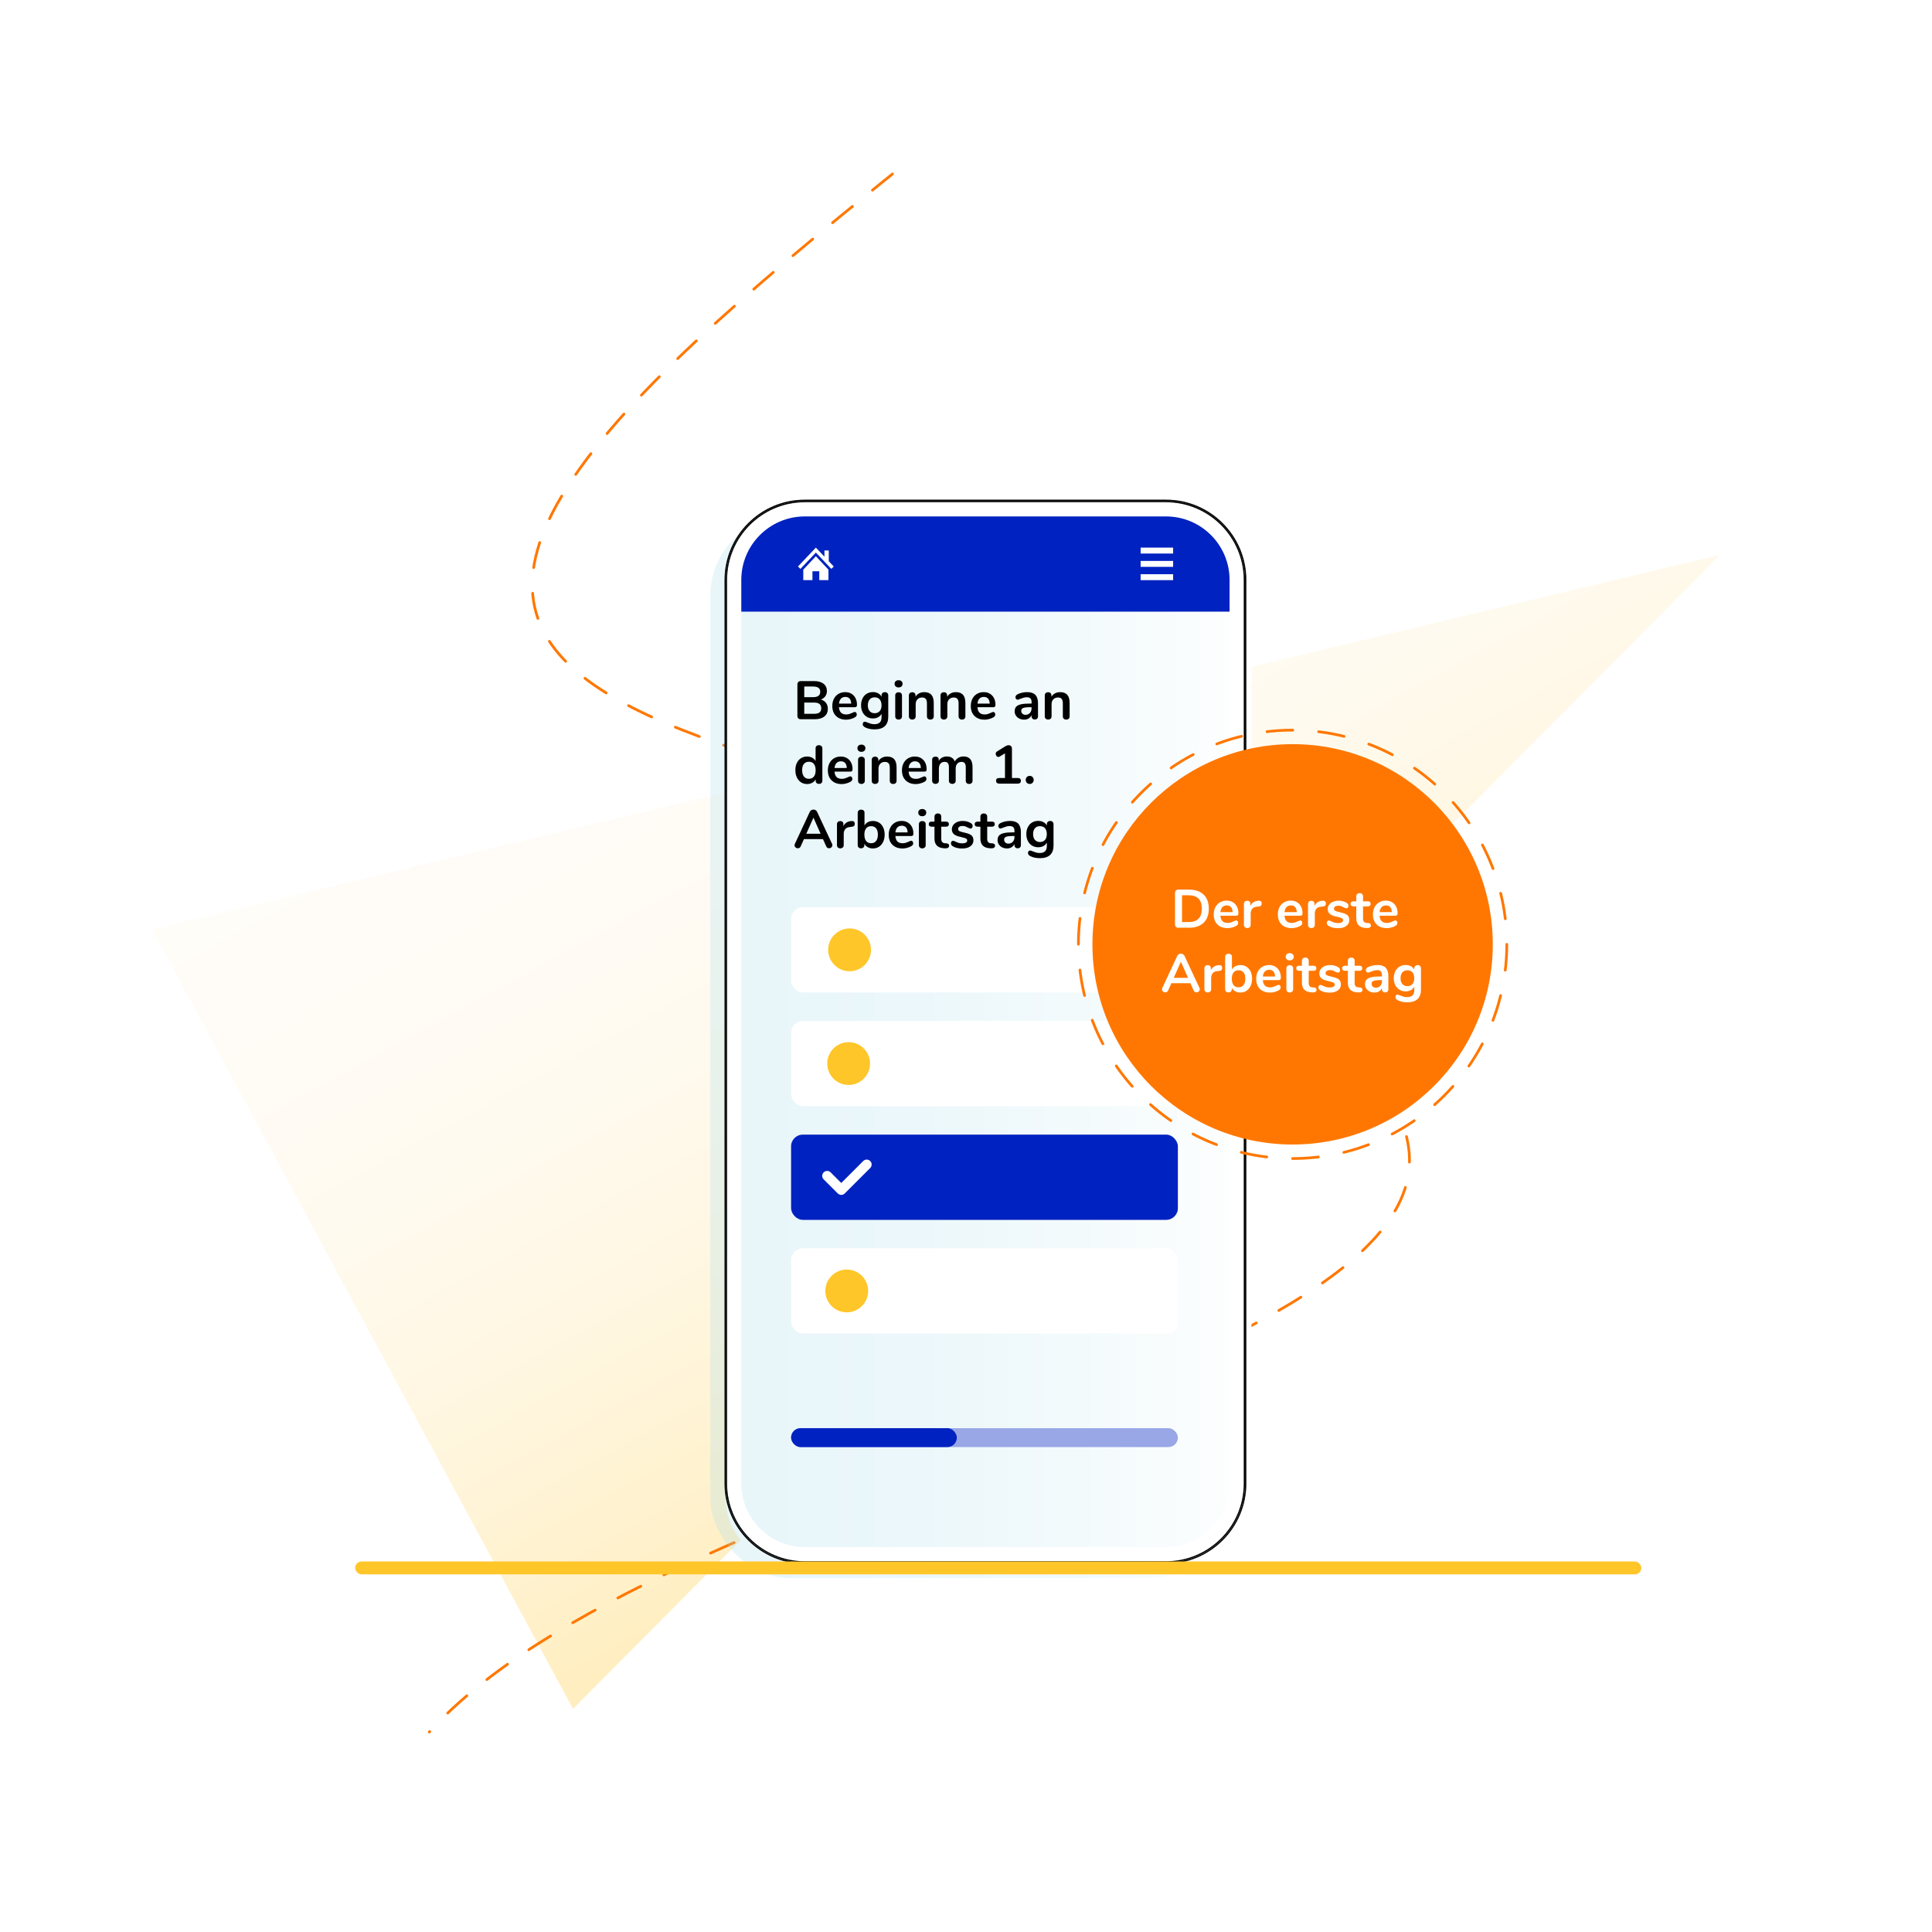 <?xml version="1.0" encoding="UTF-8"?>
<svg xmlns="http://www.w3.org/2000/svg" xmlns:xlink="http://www.w3.org/1999/xlink" id="Laag_1" viewBox="0 0 750 750">
  <defs>
    <style>.cls-1{stroke-dasharray:0 0 10 10;}.cls-1,.cls-2{fill:none;stroke:#f70;stroke-linecap:round;stroke-linejoin:round;stroke-width:1.05px;}.cls-3{fill:url(#Naamloos_verloop_21);opacity:.3;}.cls-3,.cls-4,.cls-5,.cls-6,.cls-7,.cls-8,.cls-9,.cls-10,.cls-11,.cls-12{stroke-width:0px;}.cls-2{stroke-dasharray:0 0 10.05 10.05;}.cls-5{filter:url(#drop-shadow-2);}.cls-5,.cls-6,.cls-10{fill:#fff;}.cls-6{filter:url(#drop-shadow-1);}.cls-7{fill:url(#Naamloos_verloop_5);filter:url(#drop-shadow-3);opacity:.5;}.cls-8{fill:#99a7e6;}.cls-9{fill:#f70;}.cls-11{fill:#ffc629;}.cls-12{fill:#0022c0;}</style>
    <linearGradient id="Naamloos_verloop_21" x1="-5991.19" y1="4497.73" x2="-5647.28" y2="4497.73" gradientTransform="translate(-6332.3 -2581.17) rotate(-118.67)" gradientUnits="userSpaceOnUse">
      <stop offset="0" stop-color="#ffc629"></stop>
      <stop offset=".14" stop-color="#ffd35a"></stop>
      <stop offset=".28" stop-color="#ffde86"></stop>
      <stop offset=".42" stop-color="#ffe8aa"></stop>
      <stop offset=".57" stop-color="#ffefc6"></stop>
      <stop offset=".71" stop-color="#fff4da"></stop>
      <stop offset=".85" stop-color="#fff7e6"></stop>
      <stop offset="1" stop-color="#fff9ea"></stop>
    </linearGradient>
    <filter id="drop-shadow-1" filterUnits="userSpaceOnUse">
      <feOffset dx="2" dy="2"></feOffset>
      <feGaussianBlur result="blur" stdDeviation="5"></feGaussianBlur>
      <feFlood flood-color="#000" flood-opacity=".4"></feFlood>
      <feComposite in2="blur" operator="in"></feComposite>
      <feComposite in="SourceGraphic"></feComposite>
    </filter>
    <filter id="drop-shadow-2" filterUnits="userSpaceOnUse">
      <feOffset dx="-6" dy="6"></feOffset>
      <feGaussianBlur result="blur-2" stdDeviation="5"></feGaussianBlur>
      <feFlood flood-color="#000" flood-opacity=".2"></feFlood>
      <feComposite in2="blur-2" operator="in"></feComposite>
      <feComposite in="SourceGraphic"></feComposite>
    </filter>
    <linearGradient id="Naamloos_verloop_5" x1="281.75" y1="400.52" x2="483.32" y2="400.52" gradientUnits="userSpaceOnUse">
      <stop offset="0" stop-color="#a2daea"></stop>
      <stop offset=".2" stop-color="#a6dbeb"></stop>
      <stop offset=".43" stop-color="#b4e1ee"></stop>
      <stop offset=".67" stop-color="#caeaf3"></stop>
      <stop offset=".92" stop-color="#eaf6fa"></stop>
      <stop offset="1" stop-color="#f6fbfd"></stop>
    </linearGradient>
    <filter id="drop-shadow-3" filterUnits="userSpaceOnUse">
      <feOffset dx="-6" dy="6"></feOffset>
      <feGaussianBlur result="blur-3" stdDeviation="5"></feGaussianBlur>
      <feFlood flood-color="#000" flood-opacity=".2"></feFlood>
      <feComposite in2="blur-3" operator="in"></feComposite>
      <feComposite in="SourceGraphic"></feComposite>
    </filter>
  </defs>
  <polygon class="cls-3" points="59.02 360.77 667.72 215.4 222.44 663.37 59.02 360.77"></polygon>
  <path class="cls-1" d="m346.46,67.53c-55.3,44.56-105.97,87.43-128.5,125.21-80.91,135.67,297.41,86.27,328.56,250.92,16.57,87.61-291.38,130.63-379.89,228.73"></path>
  <rect class="cls-6" x="281.25" y="193.97" width="202.57" height="413.11" rx="31.17" ry="31.17"></rect>
  <path class="cls-5" d="m287.76,575.91c0,13.6,11.06,24.66,24.66,24.66h140.23c13.6,0,24.66-11.06,24.66-24.66V237.44h-189.55v338.47Z"></path>
  <rect class="cls-7" x="281.75" y="194.47" width="201.57" height="412.1" rx="30.67" ry="30.67"></rect>
  <path class="cls-10" d="m452.66,194.97h-140.23c-16.63,0-30.17,13.53-30.17,30.17v350.77c0,16.63,13.53,30.17,30.17,30.17h140.23c16.63,0,30.17-13.53,30.17-30.17V225.14c0-16.63-13.53-30.17-30.17-30.17Zm24.66,380.94c0,13.6-11.06,24.66-24.66,24.66h-140.23c-13.6,0-24.66-11.06-24.66-24.66V225.14c0-13.6,11.06-24.66,24.66-24.66h140.23c13.6,0,24.66,11.06,24.66,24.66v350.77Z"></path>
  <path class="cls-4" d="m452.66,193.97h-140.23c-17.19,0-31.17,13.98-31.17,31.17v350.77c0,17.19,13.98,31.17,31.17,31.17h140.23c17.19,0,31.17-13.98,31.17-31.17V225.14c0-17.19-13.98-31.17-31.17-31.17Zm30.67,381.94c0,2.91-.41,5.73-1.16,8.4s-1.87,5.19-3.28,7.51c-1.28,2.11-2.81,4.05-4.54,5.78-1.04,1.04-2.16,2.01-3.34,2.89-1.28.96-2.64,1.82-4.06,2.57-4.27,2.25-9.13,3.53-14.29,3.53h-140.23c-3.02,0-5.93-.44-8.69-1.26-.92-.27-1.82-.59-2.7-.94-.39-.16-.78-.32-1.16-.49-.89-.4-1.77-.84-2.61-1.33-.52-.3-1.03-.61-1.54-.94-.27-.17-.53-.35-.79-.53-3.11-2.17-5.81-4.89-7.94-8.04-.55-.82-1.06-1.66-1.54-2.53-.24-.43-.46-.88-.68-1.32-.43-.89-.82-1.81-1.16-2.75-.52-1.41-.93-2.87-1.24-4.36-.1-.5-.19-1-.27-1.51-.23-1.52-.35-3.08-.35-4.67h0V225.14h0c0-4.76,1.09-9.27,3.02-13.3.22-.45.44-.89.68-1.32.38-.7.79-1.38,1.22-2.04.57-.88,1.18-1.72,1.83-2.53.41-.51.82-1,1.26-1.48.35-.38.71-.76,1.08-1.12,5.54-5.48,13.16-8.87,21.57-8.87h140.23c9.03,0,17.15,3.9,22.76,10.12,1.3,1.43,2.46,2.99,3.47,4.65.35.58.69,1.17,1,1.78,1.32,2.54,2.29,5.3,2.86,8.2.38,1.92.58,3.9.58,5.93v350.77Z"></path>
  <path class="cls-4" d="m281.75,225.14h0c0-4.76,1.09-9.27,3.02-13.3-1.94,4.02-3.02,8.53-3.02,13.3Z"></path>
  <path class="cls-4" d="m284.78,589.2c-.43-.89-.82-1.81-1.16-2.75.34.94.73,1.86,1.16,2.75Z"></path>
  <path class="cls-4" d="m286.99,593.05c-.55-.82-1.06-1.66-1.54-2.53.47.87.99,1.71,1.54,2.53Z"></path>
  <path class="cls-4" d="m452.65,194.47c9.03,0,17.15,3.9,22.76,10.12-5.61-6.21-13.73-10.12-22.76-10.12h-140.23c-8.41,0-16.03,3.39-21.57,8.87,5.54-5.48,13.16-8.87,21.57-8.87h140.23Z"></path>
  <path class="cls-4" d="m312.42,606.58c-3.02,0-5.93-.44-8.69-1.26,2.75.82,5.67,1.26,8.69,1.26h140.23c5.16,0,10.02-1.27,14.29-3.53-4.27,2.25-9.13,3.53-14.29,3.53h-140.23Z"></path>
  <path class="cls-4" d="m483.32,225.14v350.77c0,2.91-.41,5.73-1.16,8.4.76-2.67,1.16-5.48,1.16-8.4V225.14c0-2.03-.21-4.01-.58-5.93.38,1.92.58,3.9.58,5.93Z"></path>
  <path class="cls-4" d="m281.75,575.91c0,1.59.12,3.15.35,4.67-.23-1.52-.35-3.08-.35-4.67h0Z"></path>
  <path class="cls-4" d="m483.32,225.14c0-2.03-.21-4.01-.58-5.93-.57-2.9-1.53-5.66-2.86-8.2-.31-.6-.65-1.2-1-1.78-1.01-1.66-2.17-3.22-3.47-4.65-5.61-6.21-13.73-10.12-22.76-10.12h-140.23c-8.41,0-16.03,3.39-21.57,8.87-.37.37-.73.74-1.08,1.12-.44.48-.86.97-1.26,1.48-.65.81-1.26,1.66-1.83,2.53-.43.67-.84,1.34-1.22,2.04-.24.43-.46.88-.68,1.32-1.94,4.02-3.02,8.53-3.02,13.3v350.77c0,1.59.12,3.15.35,4.67.08.51.17,1.01.27,1.51.31,1.5.72,2.95,1.24,4.36.34.94.73,1.86,1.16,2.75.22.45.44.89.68,1.32.47.87.99,1.71,1.54,2.53,2.12,3.15,4.82,5.87,7.94,8.04.26.18.53.36.79.53.5.33,1.01.64,1.54.94.85.48,1.72.93,2.61,1.33.38.17.77.34,1.16.49.88.35,1.78.67,2.7.94,2.75.82,5.67,1.26,8.69,1.26h140.23c5.16,0,10.02-1.27,14.29-3.53,1.42-.75,2.78-1.61,4.06-2.57,1.18-.88,2.3-1.85,3.34-2.89,1.73-1.73,3.26-3.68,4.54-5.78,1.41-2.32,2.52-4.84,3.28-7.51s1.16-5.48,1.16-8.4V225.14Zm-.5,350.77c0,16.63-13.53,30.17-30.17,30.17h-140.23c-16.63,0-30.17-13.53-30.17-30.17V225.14c0-16.63,13.53-30.17,30.17-30.17h140.23c16.63,0,30.17,13.53,30.17,30.17v350.77Z"></path>
  <path class="cls-4" d="m299.87,603.89c-.89-.4-1.77-.84-2.61-1.33.85.48,1.72.93,2.61,1.33Z"></path>
  <path class="cls-4" d="m474.34,597.59c-1.04,1.04-2.16,2.01-3.34,2.89,1.18-.88,2.3-1.85,3.34-2.89Z"></path>
  <path class="cls-4" d="m479.88,211.01c1.32,2.54,2.29,5.3,2.86,8.2-.57-2.9-1.53-5.66-2.86-8.2Z"></path>
  <path class="cls-4" d="m286.68,208.48c.57-.88,1.18-1.72,1.83-2.53-.65.81-1.26,1.66-1.83,2.53Z"></path>
  <path class="cls-12" d="m452.66,200.48h-140.23c-13.6,0-24.66,11.06-24.66,24.66v12.3h189.55v-12.3c0-13.6-11.06-24.66-24.66-24.66Z"></path>
  <rect class="cls-10" x="442.79" y="212.58" width="12.62" height="2.3"></rect>
  <rect class="cls-10" x="442.79" y="222.91" width="12.62" height="2.3"></rect>
  <rect class="cls-10" x="442.79" y="217.75" width="12.62" height="2.3"></rect>
  <polygon class="cls-10" points="321.73 217.87 321.73 213.7 320.05 213.7 320.05 216.1 316.72 212.58 309.76 219.92 310.73 220.84 316.72 214.51 322.71 220.84 323.67 219.92 321.73 217.87"></polygon>
  <polygon class="cls-10" points="311.83 221.13 311.83 225.21 315.39 225.21 315.39 221.75 318.04 221.75 318.04 225.21 321.6 225.21 321.6 221.13 316.72 215.93 311.83 221.13"></polygon>
  <rect class="cls-11" x="137.88" y="606.17" width="499.28" height="4.99" rx="2.5" ry="2.5"></rect>
  <rect class="cls-8" x="307.1" y="554.41" width="150.15" height="7.34" rx="3.67" ry="3.67"></rect>
  <rect class="cls-12" x="307.1" y="554.41" width="64.34" height="7.34" rx="3.67" ry="3.67"></rect>
  <rect class="cls-10" x="307.1" y="352.19" width="150.15" height="33.09" rx="4.54" ry="4.54"></rect>
  <circle class="cls-11" cx="329.8" cy="368.73" r="8.31"></circle>
  <rect class="cls-10" x="307.1" y="396.32" width="150.15" height="33.09" rx="4.54" ry="4.54"></rect>
  <circle class="cls-11" cx="329.44" cy="412.87" r="8.31"></circle>
  <rect class="cls-10" x="307.1" y="484.59" width="150.15" height="33.09" rx="4.54" ry="4.54"></rect>
  <circle class="cls-11" cx="328.71" cy="501.14" r="8.31"></circle>
  <rect class="cls-12" x="307.1" y="440.46" width="150.15" height="33.09" rx="4.54" ry="4.54"></rect>
  <path class="cls-10" d="m326.58,463.86c-.49,0-.98-.19-1.36-.56l-5.48-5.48c-.75-.75-.75-1.96,0-2.71s1.96-.75,2.71,0l4.13,4.12,8.52-8.52c.75-.75,1.96-.75,2.71,0,.75.75.75,1.96,0,2.71l-9.88,9.88c-.37.37-.87.56-1.36.56Z"></path>
  <circle class="cls-9" cx="501.79" cy="366.59" r="77.71"></circle>
  <circle class="cls-2" cx="501.79" cy="366.59" r="83.15"></circle>
  <path class="cls-10" d="m456.49,359.82c-.23-.22-.35-.54-.35-.94v-12.24c0-.41.12-.72.35-.95.23-.22.55-.34.96-.34h4.16c2.42,0,4.3.65,5.64,1.94s2.01,3.11,2.01,5.45-.67,4.18-2.01,5.47-3.22,1.94-5.64,1.94h-4.16c-.41,0-.72-.11-.96-.34Zm4.95-1.87c3.4,0,5.1-1.74,5.1-5.21s-1.7-5.19-5.1-5.19h-2.58v10.4h2.58Z"></path>
  <path class="cls-10" d="m480.45,357.61c.15.18.22.43.22.73,0,.43-.26.8-.78,1.09-.48.27-1.02.48-1.62.64-.6.16-1.18.24-1.72.24-1.65,0-2.96-.48-3.93-1.43s-1.45-2.25-1.45-3.91c0-1.05.21-1.98.63-2.79.42-.81,1.01-1.44,1.77-1.89.76-.45,1.63-.67,2.59-.67s1.73.2,2.42.61c.69.41,1.22.98,1.6,1.72s.57,1.62.57,2.62c0,.6-.27.9-.8.9h-6.2c.08.97.36,1.68.82,2.13s1.13.68,2.02.68c.45,0,.84-.06,1.19-.17.34-.11.73-.27,1.17-.46.42-.22.73-.34.92-.34.24,0,.43.09.58.27Zm-5.92-5.46c-.43.45-.68,1.09-.77,1.93h4.75c-.03-.85-.24-1.5-.63-1.94-.39-.44-.94-.66-1.64-.66s-1.29.22-1.71.67Z"></path>
  <path class="cls-10" d="m489.49,349.9c.21.18.31.46.31.82s-.09.66-.27.84c-.18.18-.51.3-.99.36l-.63.06c-.83.08-1.43.36-1.82.84-.39.48-.58,1.07-.58,1.79v4.41c0,.41-.13.72-.38.93-.25.22-.57.33-.94.33s-.69-.11-.93-.33c-.25-.22-.37-.53-.37-.93v-8.13c0-.39.12-.69.37-.9.24-.21.55-.31.91-.31s.66.1.88.3c.22.2.34.49.34.87v.84c.27-.62.66-1.09,1.19-1.43.53-.34,1.11-.52,1.75-.57l.29-.02c.36-.03.65.05.86.23Z"></path>
  <path class="cls-10" d="m505.34,357.61c.15.18.22.43.22.73,0,.43-.26.8-.78,1.09-.48.27-1.01.48-1.62.64-.6.16-1.18.24-1.72.24-1.65,0-2.96-.48-3.93-1.43s-1.45-2.25-1.45-3.91c0-1.05.21-1.98.63-2.79.42-.81,1.01-1.44,1.77-1.89.76-.45,1.63-.67,2.59-.67s1.73.2,2.42.61c.69.41,1.22.98,1.6,1.72s.57,1.62.57,2.62c0,.6-.27.9-.8.9h-6.2c.08.97.36,1.68.82,2.13s1.13.68,2.02.68c.45,0,.84-.06,1.19-.17.34-.11.73-.27,1.17-.46.42-.22.73-.34.92-.34.24,0,.43.09.58.27Zm-5.92-5.46c-.43.45-.68,1.09-.77,1.93h4.75c-.03-.85-.24-1.5-.63-1.94-.39-.44-.94-.66-1.64-.66s-1.29.22-1.71.67Z"></path>
  <path class="cls-10" d="m514.38,349.9c.21.18.32.46.32.82s-.09.66-.27.84-.51.3-.99.36l-.63.06c-.83.08-1.43.36-1.82.84-.38.48-.58,1.07-.58,1.79v4.41c0,.41-.13.72-.38.93-.25.22-.57.33-.95.33s-.69-.11-.93-.33c-.25-.22-.37-.53-.37-.93v-8.13c0-.39.12-.69.37-.9s.55-.31.91-.31.66.1.88.3c.22.2.34.49.34.87v.84c.27-.62.66-1.09,1.19-1.43.52-.34,1.11-.52,1.75-.57l.29-.02c.36-.03.65.05.86.23Z"></path>
  <path class="cls-10" d="m515.74,359.42c-.45-.27-.67-.64-.67-1.13,0-.28.08-.51.23-.68.15-.18.34-.26.57-.26.24,0,.57.11.99.34.45.21.86.37,1.23.48.37.11.84.17,1.42.17s1.05-.1,1.38-.29c.33-.2.49-.47.49-.82,0-.24-.07-.43-.2-.57s-.37-.27-.71-.39c-.34-.12-.86-.26-1.56-.41-1.25-.25-2.14-.61-2.68-1.07s-.81-1.1-.81-1.91c0-.62.18-1.17.55-1.67.36-.5.86-.88,1.5-1.15.64-.27,1.36-.41,2.17-.41.59,0,1.15.07,1.7.22s1.04.36,1.47.64c.45.28.67.65.67,1.11,0,.28-.08.51-.23.7-.15.19-.34.28-.57.28-.15,0-.3-.03-.45-.09-.15-.06-.33-.16-.56-.28-.41-.21-.76-.37-1.05-.47s-.66-.16-1.09-.16c-.52,0-.93.1-1.23.31s-.45.5-.45.86.15.62.46.8c.31.18.9.36,1.79.55.94.2,1.67.42,2.21.67.53.25.91.57,1.14.94.23.38.35.86.35,1.45,0,.95-.4,1.71-1.19,2.29s-1.84.86-3.16.86c-1.53,0-2.76-.3-3.7-.9Z"></path>
  <path class="cls-10" d="m532.18,359.27c0,.34-.14.59-.41.77-.27.18-.66.25-1.17.22l-.57-.04c-2.35-.17-3.53-1.43-3.53-3.78v-4.58h-1.05c-.38,0-.67-.08-.87-.25-.2-.17-.3-.41-.3-.74s.1-.57.3-.73c.2-.17.49-.25.87-.25h1.05v-1.93c0-.38.12-.68.36-.9.24-.22.56-.34.97-.34s.71.11.94.34c.24.22.36.52.36.9v1.93h1.79c.38,0,.67.08.87.25s.3.41.3.73-.1.57-.3.74-.49.25-.87.25h-1.79v4.77c0,1.04.48,1.59,1.43,1.66l.57.04c.7.04,1.05.36,1.05.95Z"></path>
  <path class="cls-10" d="m542.25,357.61c.15.18.22.43.22.73,0,.43-.26.8-.78,1.09-.48.27-1.01.48-1.62.64-.6.16-1.18.24-1.72.24-1.65,0-2.96-.48-3.93-1.43s-1.45-2.25-1.45-3.91c0-1.05.21-1.98.63-2.79s1.01-1.44,1.77-1.89c.76-.45,1.63-.67,2.59-.67s1.73.2,2.42.61c.69.41,1.22.98,1.6,1.72s.57,1.62.57,2.62c0,.6-.27.9-.8.9h-6.2c.08.97.36,1.68.82,2.13s1.13.68,2.02.68c.45,0,.84-.06,1.19-.17.34-.11.73-.27,1.17-.46.42-.22.73-.34.92-.34.24,0,.43.09.58.27Zm-5.92-5.46c-.43.45-.68,1.09-.77,1.93h4.75c-.03-.85-.24-1.5-.63-1.94-.39-.44-.94-.66-1.64-.66s-1.29.22-1.71.67Z"></path>
  <path class="cls-10" d="m465.75,384.08c0,.32-.13.6-.39.82-.26.22-.56.34-.89.34-.22,0-.43-.06-.63-.18-.2-.12-.35-.3-.46-.56l-1.26-2.81h-7.39l-1.26,2.81c-.11.25-.27.44-.46.56-.2.12-.41.18-.65.18-.32,0-.62-.11-.88-.34-.27-.22-.4-.5-.4-.82,0-.18.04-.36.13-.55l5.8-12.45c.13-.28.32-.49.58-.64.26-.15.54-.22.83-.22s.57.07.83.22c.26.15.45.36.58.64l5.82,12.45c.08.18.13.36.13.55Zm-4.56-4.49l-2.77-6.24-2.77,6.24h5.54Z"></path>
  <path class="cls-10" d="m474.15,374.9c.21.18.31.46.31.82s-.09.66-.27.84c-.18.18-.51.3-.99.36l-.63.06c-.83.08-1.43.36-1.82.84-.39.48-.58,1.07-.58,1.79v4.41c0,.41-.13.72-.38.93s-.57.33-.94.33-.69-.11-.93-.33c-.25-.22-.37-.53-.37-.93v-8.13c0-.39.12-.69.37-.9.24-.21.55-.31.91-.31s.66.1.88.3c.22.2.34.49.34.87v.84c.27-.62.66-1.09,1.19-1.43.53-.34,1.11-.53,1.75-.57l.29-.02c.36-.03.65.05.86.23Z"></path>
  <path class="cls-10" d="m483.87,375.28c.69.43,1.22,1.05,1.61,1.85.38.8.58,1.73.58,2.79s-.19,2-.58,2.82c-.38.82-.92,1.45-1.62,1.9-.69.45-1.48.67-2.36.67-.74,0-1.4-.16-1.98-.48-.58-.32-1.03-.77-1.33-1.34v.53c0,.38-.12.68-.36.9-.24.22-.55.34-.95.34s-.7-.11-.93-.34c-.23-.22-.35-.52-.35-.9v-12.56c0-.36.12-.66.37-.88.24-.22.56-.34.96-.34s.71.11.95.32.36.5.36.86v4.96c.31-.56.75-.99,1.32-1.29s1.23-.45,1.95-.45c.9,0,1.69.22,2.37.65Zm-1.13,7.12c.46-.59.69-1.41.69-2.48s-.23-1.86-.68-2.42c-.46-.56-1.1-.84-1.94-.84s-1.49.28-1.94.85c-.46.57-.68,1.38-.68,2.45s.23,1.88.68,2.46c.46.57,1.1.86,1.94.86s1.47-.29,1.93-.88Z"></path>
  <path class="cls-10" d="m496.93,382.61c.15.18.22.43.22.74,0,.43-.26.8-.78,1.09-.48.27-1.02.48-1.62.64-.6.16-1.18.24-1.72.24-1.65,0-2.96-.48-3.93-1.43-.97-.95-1.45-2.25-1.45-3.91,0-1.05.21-1.98.63-2.79.42-.81,1.01-1.44,1.77-1.89s1.63-.67,2.59-.67,1.73.2,2.42.61c.69.41,1.22.98,1.6,1.72.38.74.57,1.62.57,2.62,0,.6-.27.9-.8.9h-6.2c.08.97.36,1.68.82,2.13.46.46,1.13.68,2.02.68.45,0,.84-.06,1.19-.17.34-.11.73-.27,1.17-.46.42-.22.73-.34.92-.34.24,0,.43.09.58.27Zm-5.92-5.46c-.43.45-.68,1.09-.77,1.93h4.75c-.03-.85-.24-1.5-.63-1.94-.39-.44-.94-.66-1.64-.66s-1.28.22-1.71.67Z"></path>
  <path class="cls-10" d="m499.54,372.42c-.28-.26-.42-.6-.42-1.02s.14-.76.42-1.01.66-.38,1.13-.38.84.13,1.12.38c.29.25.43.59.43,1.01s-.14.76-.42,1.02c-.28.26-.66.39-1.13.39s-.85-.13-1.13-.39Zm.2,12.54c-.25-.22-.37-.53-.37-.93v-8.11c0-.41.12-.71.37-.92s.56-.31.93-.31.69.1.95.31.38.52.38.92v8.11c0,.41-.13.72-.38.93s-.57.33-.95.33-.69-.11-.93-.33Z"></path>
  <path class="cls-10" d="m511.09,384.27c0,.34-.14.59-.41.77-.27.17-.66.25-1.17.22l-.57-.04c-2.35-.17-3.53-1.43-3.53-3.78v-4.58h-1.05c-.38,0-.67-.08-.87-.25-.2-.17-.3-.41-.3-.74s.1-.57.3-.73c.2-.17.49-.25.87-.25h1.05v-1.93c0-.38.12-.68.36-.9.24-.22.56-.34.97-.34s.71.11.94.34c.24.22.36.52.36.9v1.93h1.79c.38,0,.67.08.87.25s.3.41.3.73-.1.57-.3.74-.49.25-.87.25h-1.79v4.77c0,1.04.48,1.59,1.43,1.66l.57.04c.7.04,1.05.36,1.05.95Z"></path>
  <path class="cls-10" d="m512.48,384.42c-.45-.27-.67-.64-.67-1.13,0-.28.08-.51.23-.68.15-.17.34-.26.57-.26.24,0,.57.11.99.34.45.21.86.37,1.23.48.37.11.84.17,1.42.17s1.05-.1,1.38-.29c.33-.2.49-.47.49-.82,0-.24-.07-.43-.2-.57s-.37-.27-.71-.39c-.34-.12-.86-.25-1.56-.41-1.25-.25-2.14-.61-2.68-1.07s-.81-1.1-.81-1.91c0-.62.18-1.17.55-1.67s.86-.88,1.5-1.16c.64-.27,1.36-.41,2.17-.41.59,0,1.15.07,1.7.22.55.15,1.04.36,1.47.64.45.28.67.65.67,1.11,0,.28-.08.51-.23.7-.15.19-.34.28-.57.28-.15,0-.3-.03-.45-.09-.15-.06-.33-.16-.56-.28-.41-.21-.76-.37-1.05-.47-.29-.11-.66-.16-1.09-.16-.52,0-.93.11-1.23.32s-.45.5-.45.86.15.62.46.8c.31.18.9.36,1.79.55.94.2,1.67.42,2.21.67.53.25.91.57,1.14.95.23.38.35.86.35,1.45,0,.95-.4,1.72-1.19,2.29-.79.57-1.84.86-3.16.86-1.53,0-2.76-.3-3.7-.9Z"></path>
  <path class="cls-10" d="m528.92,384.27c0,.34-.14.59-.41.77-.27.17-.66.25-1.17.22l-.57-.04c-2.35-.17-3.53-1.43-3.53-3.78v-4.58h-1.05c-.38,0-.67-.08-.87-.25-.2-.17-.3-.41-.3-.74s.1-.57.3-.73c.2-.17.49-.25.87-.25h1.05v-1.93c0-.38.12-.68.36-.9.24-.22.56-.34.97-.34s.71.11.94.34c.24.22.36.52.36.9v1.93h1.79c.38,0,.67.08.87.25s.3.41.3.73-.1.57-.3.74-.49.25-.87.25h-1.79v4.77c0,1.04.48,1.59,1.43,1.66l.57.04c.7.04,1.05.36,1.05.95Z"></path>
  <path class="cls-10" d="m537.92,375.69c.69.71,1.04,1.78,1.04,3.22v5.12c0,.38-.11.68-.34.89-.22.22-.53.33-.92.33-.36,0-.66-.11-.89-.34-.23-.22-.35-.52-.35-.88v-.46c-.24.55-.61.97-1.12,1.28-.51.31-1.1.46-1.77.46s-1.31-.14-1.87-.42c-.56-.28-1-.67-1.32-1.16-.32-.49-.48-1.04-.48-1.64,0-.76.19-1.35.58-1.79.38-.43,1.01-.75,1.88-.95.87-.2,2.07-.29,3.59-.29h.53v-.48c0-.69-.15-1.19-.44-1.5-.29-.31-.77-.47-1.43-.47-.41,0-.82.06-1.24.18-.42.12-.92.29-1.49.51-.36.18-.63.27-.8.27-.25,0-.46-.09-.62-.27s-.24-.42-.24-.71c0-.24.06-.44.18-.62.12-.18.32-.34.6-.49.49-.27,1.07-.48,1.75-.63.68-.15,1.35-.23,2.01-.23,1.43,0,2.49.35,3.18,1.06Zm-2.12,7.04c.44-.47.66-1.07.66-1.82v-.44h-.38c-.94,0-1.67.04-2.18.13-.52.08-.89.23-1.11.44-.22.21-.34.5-.34.86,0,.45.16.82.47,1.1.31.29.7.43,1.17.43.7,0,1.27-.23,1.71-.7Z"></path>
  <path class="cls-10" d="m551.26,375.01c.24.22.36.52.36.9v8.29c0,1.61-.45,2.83-1.34,3.65-.9.83-2.22,1.24-3.97,1.24-1.53,0-2.8-.29-3.82-.86-.52-.31-.78-.68-.78-1.11,0-.31.07-.55.22-.73.15-.18.34-.27.58-.27.13,0,.28.03.46.09.18.06.37.14.57.22.5.21.96.37,1.35.48.4.11.86.17,1.38.17,1.83,0,2.75-.9,2.75-2.69v-1.34c-.31.57-.76,1.02-1.34,1.33-.59.32-1.26.47-2.02.47-.9,0-1.69-.21-2.38-.64-.69-.43-1.24-1.03-1.63-1.8-.39-.77-.59-1.66-.59-2.67s.19-1.9.58-2.68c.38-.78.93-1.38,1.63-1.81.7-.43,1.5-.64,2.39-.64.76,0,1.43.16,2.02.47.59.32,1.04.76,1.34,1.33v-.55c0-.36.12-.66.36-.88.24-.22.55-.34.94-.34s.71.11.95.34Zm-2.95,6.99c.47-.55.7-1.29.7-2.25s-.23-1.72-.7-2.27c-.47-.55-1.12-.82-1.96-.82s-1.48.27-1.95.82-.71,1.3-.71,2.27.24,1.7.71,2.25c.48.55,1.13.82,1.95.82s1.49-.27,1.96-.82Z"></path>
  <path class="cls-4" d="m320.66,272.87c.47.63.7,1.4.7,2.31,0,1.26-.45,2.25-1.35,2.96-.9.71-2.15,1.07-3.73,1.07h-5.42c-.41,0-.72-.11-.96-.34-.23-.22-.35-.54-.35-.95v-12.24c0-.41.12-.72.35-.94.23-.22.55-.34.96-.34h5.21c1.54,0,2.75.34,3.62,1.02.88.68,1.31,1.63,1.31,2.84,0,.78-.21,1.46-.62,2.04-.41.57-.98.99-1.71,1.26.85.24,1.52.67,1.98,1.3Zm-8.45-2.23h3.42c1.86,0,2.79-.69,2.79-2.08,0-.7-.23-1.22-.69-1.55s-1.16-.5-2.1-.5h-3.42v4.14Zm5.92,5.94c.45-.35.67-.9.67-1.64s-.23-1.29-.68-1.66-1.17-.55-2.13-.55h-3.78v4.37h3.78c.98,0,1.69-.17,2.14-.53Z"></path>
  <path class="cls-4" d="m332.38,276.67c.15.18.22.43.22.74,0,.43-.26.8-.78,1.09-.48.27-1.02.48-1.62.64-.6.16-1.18.24-1.72.24-1.65,0-2.96-.48-3.93-1.43s-1.45-2.25-1.45-3.91c0-1.05.21-1.98.63-2.79.42-.81,1.01-1.44,1.77-1.89.76-.45,1.63-.67,2.59-.67s1.73.2,2.42.61c.69.41,1.22.98,1.6,1.72.38.74.57,1.62.57,2.62,0,.6-.27.9-.8.9h-6.2c.08.97.36,1.68.82,2.13s1.13.68,2.02.68c.45,0,.84-.06,1.19-.17.34-.11.73-.27,1.17-.46.42-.22.73-.34.92-.34.24,0,.43.09.58.27Zm-5.92-5.46c-.43.45-.68,1.09-.77,1.93h4.75c-.03-.85-.24-1.5-.63-1.94-.39-.44-.94-.66-1.64-.66s-1.29.22-1.71.67Z"></path>
  <path class="cls-4" d="m344.46,269.06c.24.22.36.52.36.9v8.29c0,1.61-.45,2.83-1.34,3.65s-2.22,1.24-3.97,1.24c-1.53,0-2.8-.29-3.82-.86-.52-.31-.78-.68-.78-1.11,0-.31.07-.55.22-.73.15-.18.34-.27.58-.27.13,0,.28.03.46.09.18.06.37.14.57.22.5.21.96.37,1.35.48.4.11.86.17,1.38.17,1.83,0,2.75-.9,2.75-2.69v-1.34c-.31.57-.76,1.02-1.34,1.33-.59.32-1.26.47-2.02.47-.9,0-1.69-.21-2.38-.64-.69-.43-1.24-1.03-1.63-1.8-.39-.77-.59-1.66-.59-2.67s.19-1.9.58-2.68c.38-.78.93-1.38,1.63-1.81.7-.43,1.5-.64,2.39-.64.76,0,1.43.16,2.02.47.59.32,1.04.76,1.34,1.33v-.55c0-.36.12-.66.36-.88.24-.22.55-.34.95-.34s.71.11.95.34Zm-2.95,6.99c.47-.55.7-1.29.7-2.25s-.23-1.72-.7-2.27c-.47-.55-1.12-.82-1.96-.82s-1.48.27-1.95.82-.71,1.3-.71,2.27.24,1.7.71,2.25c.48.55,1.13.82,1.95.82s1.49-.27,1.96-.82Z"></path>
  <path class="cls-4" d="m347.7,266.47c-.28-.26-.42-.6-.42-1.02s.14-.76.42-1.01c.28-.25.66-.38,1.13-.38s.84.13,1.12.38.43.59.43,1.01-.14.76-.42,1.02-.66.39-1.13.39-.85-.13-1.13-.39Zm.2,12.54c-.25-.22-.37-.53-.37-.93v-8.11c0-.41.12-.71.37-.92.24-.21.56-.31.93-.31s.69.1.94.31.38.52.38.92v8.11c0,.41-.13.72-.38.93s-.57.33-.94.33-.69-.11-.93-.33Z"></path>
  <path class="cls-4" d="m361.58,269.74c.6.7.9,1.76.9,3.17v5.17c0,.39-.12.7-.35.92-.23.22-.55.34-.96.34s-.73-.11-.97-.34-.36-.53-.36-.92v-5.02c0-.8-.15-1.38-.45-1.74-.3-.36-.77-.55-1.42-.55-.76,0-1.36.24-1.82.71-.46.48-.68,1.11-.68,1.91v4.68c0,.39-.12.7-.36.92s-.56.34-.97.34-.72-.11-.96-.34c-.23-.22-.35-.53-.35-.92v-8.13c0-.36.12-.66.36-.88.24-.22.56-.34.97-.34.36,0,.66.11.89.33.23.22.35.5.35.85v.57c.35-.57.82-1.01,1.41-1.32.59-.31,1.25-.46,2-.46,1.23,0,2.15.35,2.75,1.05Z"></path>
  <path class="cls-4" d="m373.86,269.74c.6.7.9,1.76.9,3.17v5.17c0,.39-.12.7-.35.92s-.55.34-.96.34-.73-.11-.97-.34-.36-.53-.36-.92v-5.02c0-.8-.15-1.38-.45-1.74-.3-.36-.77-.55-1.42-.55-.76,0-1.36.24-1.82.71-.46.48-.68,1.11-.68,1.91v4.68c0,.39-.12.7-.36.92-.24.22-.56.34-.97.34s-.72-.11-.96-.34c-.23-.22-.35-.53-.35-.92v-8.13c0-.36.12-.66.36-.88.24-.22.56-.34.97-.34.36,0,.66.11.89.33.23.22.35.5.35.85v.57c.35-.57.82-1.01,1.41-1.32.59-.31,1.25-.46,2-.46,1.23,0,2.15.35,2.75,1.05Z"></path>
  <path class="cls-4" d="m386.14,276.67c.15.18.22.43.22.74,0,.43-.26.8-.78,1.09-.48.27-1.02.48-1.62.64-.6.16-1.18.24-1.72.24-1.65,0-2.96-.48-3.93-1.43-.97-.95-1.45-2.25-1.45-3.91,0-1.05.21-1.98.63-2.79.42-.81,1.01-1.44,1.77-1.89s1.63-.67,2.59-.67,1.73.2,2.42.61c.69.41,1.22.98,1.6,1.72.38.74.57,1.62.57,2.62,0,.6-.27.9-.8.9h-6.2c.08.97.36,1.68.82,2.13.46.46,1.13.68,2.02.68.45,0,.84-.06,1.19-.17.34-.11.73-.27,1.17-.46.42-.22.73-.34.92-.34.24,0,.43.09.58.27Zm-5.92-5.46c-.43.45-.68,1.09-.77,1.93h4.75c-.03-.85-.24-1.5-.63-1.94-.39-.44-.94-.66-1.64-.66s-1.28.22-1.71.67Z"></path>
  <path class="cls-4" d="m401.91,269.75c.69.71,1.04,1.78,1.04,3.22v5.12c0,.38-.11.68-.34.89-.22.22-.53.33-.92.33-.36,0-.66-.11-.89-.34-.23-.22-.35-.52-.35-.88v-.46c-.24.55-.61.97-1.12,1.28s-1.1.46-1.77.46-1.31-.14-1.87-.42-1-.67-1.32-1.16c-.32-.49-.48-1.04-.48-1.64,0-.76.19-1.35.58-1.79.38-.43,1.01-.75,1.88-.95.87-.2,2.06-.29,3.59-.29h.53v-.48c0-.69-.15-1.19-.44-1.5-.29-.31-.77-.47-1.43-.47-.41,0-.82.06-1.24.18-.42.12-.92.29-1.49.51-.36.18-.63.27-.8.27-.25,0-.46-.09-.62-.27-.16-.18-.24-.42-.24-.71,0-.24.06-.44.18-.62.12-.18.32-.34.6-.49.49-.27,1.07-.48,1.75-.63.68-.15,1.35-.23,2-.23,1.43,0,2.49.35,3.18,1.06Zm-2.12,7.04c.44-.47.66-1.07.66-1.82v-.44h-.38c-.94,0-1.67.04-2.18.13s-.89.23-1.11.44c-.22.21-.34.5-.34.86,0,.45.16.82.47,1.1.32.29.7.43,1.17.43.7,0,1.27-.23,1.71-.7Z"></path>
  <path class="cls-4" d="m414.33,269.74c.6.7.9,1.76.9,3.17v5.17c0,.39-.12.7-.35.92-.23.22-.55.34-.96.34s-.73-.11-.97-.34-.36-.53-.36-.92v-5.02c0-.8-.15-1.38-.45-1.74-.3-.36-.77-.55-1.42-.55-.76,0-1.36.24-1.82.71-.46.48-.68,1.11-.68,1.91v4.68c0,.39-.12.7-.36.92s-.56.34-.97.34-.72-.11-.96-.34c-.23-.22-.35-.53-.35-.92v-8.13c0-.36.12-.66.36-.88.24-.22.56-.34.97-.34.36,0,.66.11.89.33.23.22.35.5.35.85v.57c.35-.57.82-1.01,1.41-1.32.59-.31,1.25-.46,2-.46,1.23,0,2.15.35,2.75,1.05Z"></path>
  <path class="cls-4" d="m318.86,289.63c.25.22.38.52.38.88v12.56c0,.38-.12.68-.36.9-.24.22-.55.34-.94.34s-.71-.11-.95-.34c-.24-.22-.36-.52-.36-.9v-.53c-.31.57-.75,1.02-1.33,1.34-.58.32-1.24.48-1.98.48-.88,0-1.67-.22-2.36-.67-.69-.45-1.23-1.08-1.62-1.9-.39-.82-.58-1.76-.58-2.82s.19-2,.58-2.79c.38-.8.92-1.41,1.61-1.85.69-.43,1.48-.65,2.37-.65.74,0,1.4.15,1.97.46.57.31,1.01.74,1.32,1.3v-4.98c0-.35.12-.63.35-.85.23-.22.54-.33.93-.33s.71.11.97.34Zm-2.91,11.84c.45-.57.68-1.39.68-2.46s-.23-1.88-.68-2.45c-.46-.57-1.1-.85-1.92-.85s-1.49.28-1.95.84c-.46.56-.69,1.36-.69,2.42s.23,1.89.69,2.48,1.11.88,1.93.88,1.49-.29,1.94-.86Z"></path>
  <path class="cls-4" d="m330.66,301.67c.15.18.22.43.22.74,0,.43-.26.8-.78,1.09-.48.27-1.02.48-1.62.64-.6.16-1.18.24-1.72.24-1.65,0-2.96-.48-3.93-1.43s-1.45-2.25-1.45-3.91c0-1.05.21-1.98.63-2.79.42-.81,1.01-1.44,1.77-1.89.76-.45,1.63-.67,2.59-.67s1.73.2,2.42.61c.69.41,1.22.98,1.6,1.72.38.74.57,1.62.57,2.62,0,.6-.27.9-.8.9h-6.2c.08.97.36,1.68.82,2.13s1.13.68,2.02.68c.45,0,.84-.06,1.19-.17.34-.11.73-.27,1.17-.46.42-.22.73-.34.92-.34.24,0,.43.09.58.27Zm-5.92-5.46c-.43.45-.68,1.09-.77,1.93h4.75c-.03-.85-.24-1.5-.63-1.94-.39-.44-.94-.66-1.64-.66s-1.29.22-1.71.67Z"></path>
  <path class="cls-4" d="m333.27,291.47c-.28-.26-.42-.6-.42-1.02s.14-.76.42-1.01c.28-.25.66-.38,1.13-.38s.84.13,1.12.38.43.59.43,1.01-.14.76-.42,1.02-.66.39-1.13.39-.85-.13-1.13-.39Zm.2,12.54c-.25-.22-.37-.53-.37-.93v-8.11c0-.41.12-.71.37-.92.24-.21.56-.31.93-.31s.69.1.94.31.38.52.38.92v8.11c0,.41-.13.72-.38.93s-.57.33-.94.33-.69-.11-.93-.33Z"></path>
  <path class="cls-4" d="m347.15,294.74c.6.7.9,1.76.9,3.17v5.17c0,.39-.12.7-.35.92-.23.22-.55.34-.96.34s-.73-.11-.97-.34-.36-.53-.36-.92v-5.02c0-.8-.15-1.38-.45-1.74-.3-.36-.77-.55-1.42-.55-.76,0-1.36.24-1.82.71-.46.48-.68,1.11-.68,1.91v4.68c0,.39-.12.7-.36.92s-.56.34-.97.34-.72-.11-.96-.34c-.23-.22-.35-.53-.35-.92v-8.13c0-.36.12-.66.36-.88.24-.22.56-.34.97-.34.36,0,.66.11.89.33.23.22.35.5.35.85v.57c.35-.57.82-1.01,1.41-1.32.59-.31,1.25-.46,2-.46,1.23,0,2.15.35,2.75,1.05Z"></path>
  <path class="cls-4" d="m359.42,301.67c.15.18.22.43.22.74,0,.43-.26.8-.78,1.09-.48.27-1.02.48-1.62.64-.6.16-1.18.24-1.72.24-1.65,0-2.96-.48-3.93-1.43s-1.45-2.25-1.45-3.91c0-1.05.21-1.98.63-2.79.42-.81,1.01-1.44,1.77-1.89.76-.45,1.63-.67,2.59-.67s1.73.2,2.42.61c.69.41,1.22.98,1.6,1.72.38.74.57,1.62.57,2.62,0,.6-.27.9-.8.9h-6.2c.08.97.36,1.68.82,2.13s1.13.68,2.02.68c.45,0,.84-.06,1.19-.17.34-.11.73-.27,1.17-.46.42-.22.73-.34.92-.34.24,0,.43.09.58.27Zm-5.92-5.46c-.43.45-.68,1.09-.77,1.93h4.75c-.03-.85-.24-1.5-.63-1.94-.39-.44-.94-.66-1.64-.66s-1.29.22-1.71.67Z"></path>
  <path class="cls-4" d="m376.65,294.68c.59.67.89,1.74.89,3.22v5.17c0,.41-.12.72-.37.93s-.56.33-.96.33-.69-.11-.93-.33c-.25-.22-.37-.53-.37-.93v-5.17c0-.77-.14-1.32-.41-1.65-.27-.33-.69-.49-1.25-.49-.69,0-1.23.24-1.64.7s-.61,1.11-.61,1.92v4.68c0,.41-.12.72-.37.93s-.56.33-.93.33-.69-.11-.95-.33-.38-.53-.38-.93v-5.17c0-.77-.14-1.32-.41-1.65-.27-.33-.69-.49-1.25-.49-.69,0-1.23.24-1.63.7-.4.47-.6,1.11-.6,1.92v4.68c0,.41-.13.72-.38.93s-.57.33-.94.33-.69-.11-.93-.33c-.25-.22-.37-.53-.37-.93v-8.13c0-.39.13-.69.38-.9s.57-.31.94-.31.66.1.89.3c.23.2.35.49.35.87v.5c.32-.56.75-.99,1.29-1.28s1.16-.44,1.86-.44c1.54,0,2.57.64,3.09,1.93.31-.59.76-1.06,1.36-1.41.6-.35,1.28-.53,2.04-.53,1.12,0,1.98.33,2.57,1Z"></path>
  <path class="cls-4" d="m396.31,303.09c0,.74-.42,1.11-1.26,1.11h-7.1c-.85,0-1.28-.37-1.28-1.11s.43-1.07,1.28-1.07h2.18v-9.58l-2.02,1.24c-.2.11-.37.17-.53.17-.29,0-.54-.13-.75-.38-.2-.25-.3-.53-.3-.84,0-.41.18-.72.55-.94l3.25-2.02c.42-.25.82-.38,1.2-.38s.71.12.95.36c.24.24.36.57.36.99v11.38h2.21c.84,0,1.26.36,1.26,1.07Z"></path>
  <path class="cls-4" d="m398.62,303.88c-.29-.3-.44-.68-.44-1.12s.15-.82.44-1.12c.29-.3.66-.45,1.11-.45s.82.15,1.11.45.44.68.44,1.12-.15.82-.44,1.12-.67.45-1.11.45-.82-.15-1.11-.45Z"></path>
  <path class="cls-4" d="m323.11,328.14c0,.32-.13.6-.39.82-.26.22-.56.34-.89.34-.22,0-.43-.06-.63-.18-.2-.12-.35-.3-.46-.56l-1.26-2.81h-7.39l-1.26,2.81c-.11.25-.27.44-.46.56-.2.12-.41.18-.65.18-.32,0-.62-.11-.88-.34-.27-.22-.4-.5-.4-.82,0-.18.04-.36.13-.55l5.8-12.45c.13-.28.32-.49.58-.64.26-.15.54-.22.83-.22s.57.07.83.22c.26.15.45.36.58.64l5.82,12.45c.08.18.13.36.13.55Zm-4.56-4.49l-2.77-6.24-2.77,6.24h5.54Z"></path>
  <path class="cls-4" d="m331.51,318.96c.21.18.31.46.31.82s-.09.66-.27.84c-.18.18-.51.3-.99.36l-.63.06c-.83.08-1.43.36-1.82.84-.39.48-.58,1.07-.58,1.79v4.41c0,.41-.13.72-.38.93s-.57.33-.94.33-.69-.11-.93-.33c-.25-.22-.37-.53-.37-.93v-8.13c0-.39.12-.69.37-.9.24-.21.55-.31.91-.31s.66.1.88.3c.22.2.34.49.34.87v.84c.27-.62.66-1.09,1.19-1.43.53-.34,1.11-.53,1.75-.57l.29-.02c.36-.03.65.05.86.23Z"></path>
  <path class="cls-4" d="m341.23,319.34c.69.43,1.22,1.05,1.61,1.85.38.8.58,1.73.58,2.79s-.19,2-.58,2.82c-.38.82-.92,1.45-1.62,1.9-.69.45-1.48.67-2.36.67-.74,0-1.4-.16-1.98-.48-.58-.32-1.03-.77-1.33-1.34v.53c0,.38-.12.68-.36.9-.24.22-.55.34-.95.34s-.7-.11-.93-.34c-.23-.22-.35-.52-.35-.9v-12.56c0-.36.12-.66.37-.88.24-.22.56-.34.96-.34s.71.11.95.32.36.5.36.86v4.96c.31-.56.75-.99,1.32-1.29s1.23-.45,1.95-.45c.9,0,1.69.22,2.37.65Zm-1.13,7.12c.46-.59.69-1.41.69-2.48s-.23-1.86-.68-2.42c-.46-.56-1.1-.84-1.94-.84s-1.49.28-1.94.85c-.46.57-.68,1.38-.68,2.45s.23,1.88.68,2.46c.46.57,1.1.86,1.94.86s1.47-.29,1.93-.88Z"></path>
  <path class="cls-4" d="m354.28,326.67c.15.18.22.43.22.74,0,.43-.26.8-.78,1.09-.48.27-1.02.48-1.62.64-.6.16-1.18.24-1.72.24-1.65,0-2.96-.48-3.93-1.43-.97-.95-1.45-2.25-1.45-3.91,0-1.05.21-1.98.63-2.79.42-.81,1.01-1.44,1.77-1.89s1.63-.67,2.59-.67,1.73.2,2.42.61c.69.41,1.22.98,1.6,1.72.38.74.57,1.62.57,2.62,0,.6-.27.9-.8.9h-6.2c.08.97.36,1.68.82,2.13.46.46,1.13.68,2.02.68.45,0,.84-.06,1.19-.17.34-.11.73-.27,1.17-.46.42-.22.73-.34.92-.34.24,0,.43.09.58.27Zm-5.92-5.46c-.43.45-.68,1.09-.77,1.93h4.75c-.03-.85-.24-1.5-.63-1.94-.39-.44-.94-.66-1.64-.66s-1.28.22-1.71.67Z"></path>
  <path class="cls-4" d="m356.89,316.47c-.28-.26-.42-.6-.42-1.02s.14-.76.42-1.01.66-.38,1.13-.38.84.13,1.12.38c.29.25.43.59.43,1.01s-.14.76-.42,1.02c-.28.26-.66.39-1.13.39s-.85-.13-1.13-.39Zm.2,12.54c-.25-.22-.37-.53-.37-.93v-8.11c0-.41.12-.71.37-.92s.56-.31.93-.31.69.1.95.31.38.52.38.92v8.11c0,.41-.13.72-.38.93s-.57.33-.95.33-.69-.11-.93-.33Z"></path>
  <path class="cls-4" d="m368.44,328.33c0,.34-.14.59-.41.77-.27.17-.66.25-1.17.22l-.57-.04c-2.35-.17-3.53-1.43-3.53-3.78v-4.58h-1.05c-.38,0-.67-.08-.87-.25-.2-.17-.3-.41-.3-.74s.1-.57.3-.73c.2-.17.49-.25.87-.25h1.05v-1.93c0-.38.12-.68.36-.9.24-.22.56-.34.97-.34s.71.11.95.34c.24.22.36.52.36.9v1.93h1.79c.38,0,.67.08.87.25s.3.41.3.73-.1.57-.3.74-.49.25-.87.25h-1.79v4.77c0,1.04.48,1.59,1.43,1.66l.57.04c.7.04,1.05.36,1.05.95Z"></path>
  <path class="cls-4" d="m369.83,328.47c-.45-.27-.67-.64-.67-1.13,0-.28.08-.51.23-.68.15-.17.34-.26.57-.26.24,0,.57.11.99.34.45.21.86.37,1.23.48.37.11.84.17,1.42.17s1.05-.1,1.38-.29c.33-.2.49-.47.49-.82,0-.24-.07-.43-.2-.57-.13-.14-.37-.27-.71-.39-.34-.12-.87-.25-1.56-.41-1.25-.25-2.14-.61-2.68-1.07s-.81-1.1-.81-1.91c0-.62.18-1.17.55-1.67s.86-.88,1.5-1.16c.64-.27,1.36-.41,2.17-.41.59,0,1.16.07,1.7.22.55.15,1.04.36,1.47.64.45.28.67.65.67,1.11,0,.28-.08.51-.23.7-.15.19-.34.28-.57.28-.15,0-.3-.03-.45-.09-.15-.06-.33-.16-.56-.28-.41-.21-.76-.37-1.05-.47-.29-.11-.66-.16-1.09-.16-.52,0-.93.11-1.23.32-.3.21-.45.5-.45.86s.15.62.46.8c.31.18.9.36,1.78.55.94.2,1.67.42,2.21.67s.91.57,1.14.95c.23.38.35.86.35,1.45,0,.95-.4,1.72-1.19,2.29-.79.57-1.84.86-3.16.86-1.53,0-2.76-.3-3.7-.9Z"></path>
  <path class="cls-4" d="m386.27,328.33c0,.34-.14.59-.41.77-.27.17-.66.25-1.17.22l-.57-.04c-2.35-.17-3.53-1.43-3.53-3.78v-4.58h-1.05c-.38,0-.67-.08-.87-.25s-.3-.41-.3-.74.1-.57.3-.73.49-.25.87-.25h1.05v-1.93c0-.38.12-.68.36-.9.24-.22.56-.34.97-.34s.71.11.95.34c.24.22.36.52.36.9v1.93h1.78c.38,0,.67.08.87.25s.3.41.3.73-.1.57-.3.74-.49.25-.87.25h-1.78v4.77c0,1.04.48,1.59,1.43,1.66l.57.04c.7.04,1.05.36,1.05.95Z"></path>
  <path class="cls-4" d="m395.27,319.75c.69.71,1.04,1.78,1.04,3.22v5.12c0,.38-.11.68-.34.89-.22.22-.53.33-.92.33-.36,0-.66-.11-.89-.34-.23-.22-.35-.52-.35-.88v-.46c-.24.55-.61.97-1.12,1.28-.51.31-1.1.46-1.77.46s-1.31-.14-1.87-.42c-.56-.28-1-.67-1.32-1.16-.32-.49-.48-1.04-.48-1.64,0-.76.19-1.35.58-1.79.38-.43,1.01-.75,1.88-.95.87-.2,2.07-.29,3.59-.29h.52v-.48c0-.69-.15-1.19-.44-1.5-.29-.31-.77-.47-1.43-.47-.41,0-.82.06-1.24.18-.42.12-.92.29-1.49.51-.36.18-.63.27-.8.27-.25,0-.46-.09-.62-.27s-.24-.42-.24-.71c0-.24.06-.44.18-.62.12-.18.32-.34.6-.49.49-.27,1.07-.48,1.75-.63s1.35-.23,2.01-.23c1.43,0,2.49.35,3.18,1.06Zm-2.12,7.04c.44-.47.66-1.07.66-1.82v-.44h-.38c-.94,0-1.67.04-2.18.13-.52.08-.89.23-1.11.44-.22.21-.34.5-.34.86,0,.45.16.82.47,1.1.31.29.7.43,1.17.43.7,0,1.27-.23,1.71-.7Z"></path>
  <path class="cls-4" d="m408.62,319.06c.24.22.36.52.36.9v8.29c0,1.61-.45,2.83-1.34,3.65-.9.83-2.22,1.24-3.97,1.24-1.53,0-2.8-.29-3.82-.86-.52-.31-.78-.68-.78-1.11,0-.31.07-.55.22-.73.15-.18.34-.27.58-.27.13,0,.28.03.46.09.18.06.37.14.57.22.5.21.96.37,1.35.48.4.11.86.17,1.38.17,1.83,0,2.75-.9,2.75-2.69v-1.34c-.31.57-.76,1.02-1.34,1.33-.59.32-1.26.47-2.02.47-.9,0-1.69-.21-2.38-.64-.69-.43-1.24-1.03-1.63-1.8-.39-.77-.59-1.66-.59-2.67s.19-1.9.58-2.68c.38-.78.93-1.38,1.63-1.81.7-.43,1.5-.64,2.39-.64.76,0,1.43.16,2.02.47.59.32,1.04.76,1.34,1.33v-.55c0-.36.12-.66.36-.88.24-.22.55-.34.95-.34s.71.11.94.34Zm-2.95,6.99c.47-.55.7-1.29.7-2.25s-.23-1.72-.7-2.27-1.12-.82-1.96-.82-1.48.27-1.95.82c-.48.55-.71,1.3-.71,2.27s.24,1.7.71,2.25c.48.55,1.13.82,1.95.82s1.5-.27,1.96-.82Z"></path>
</svg>
